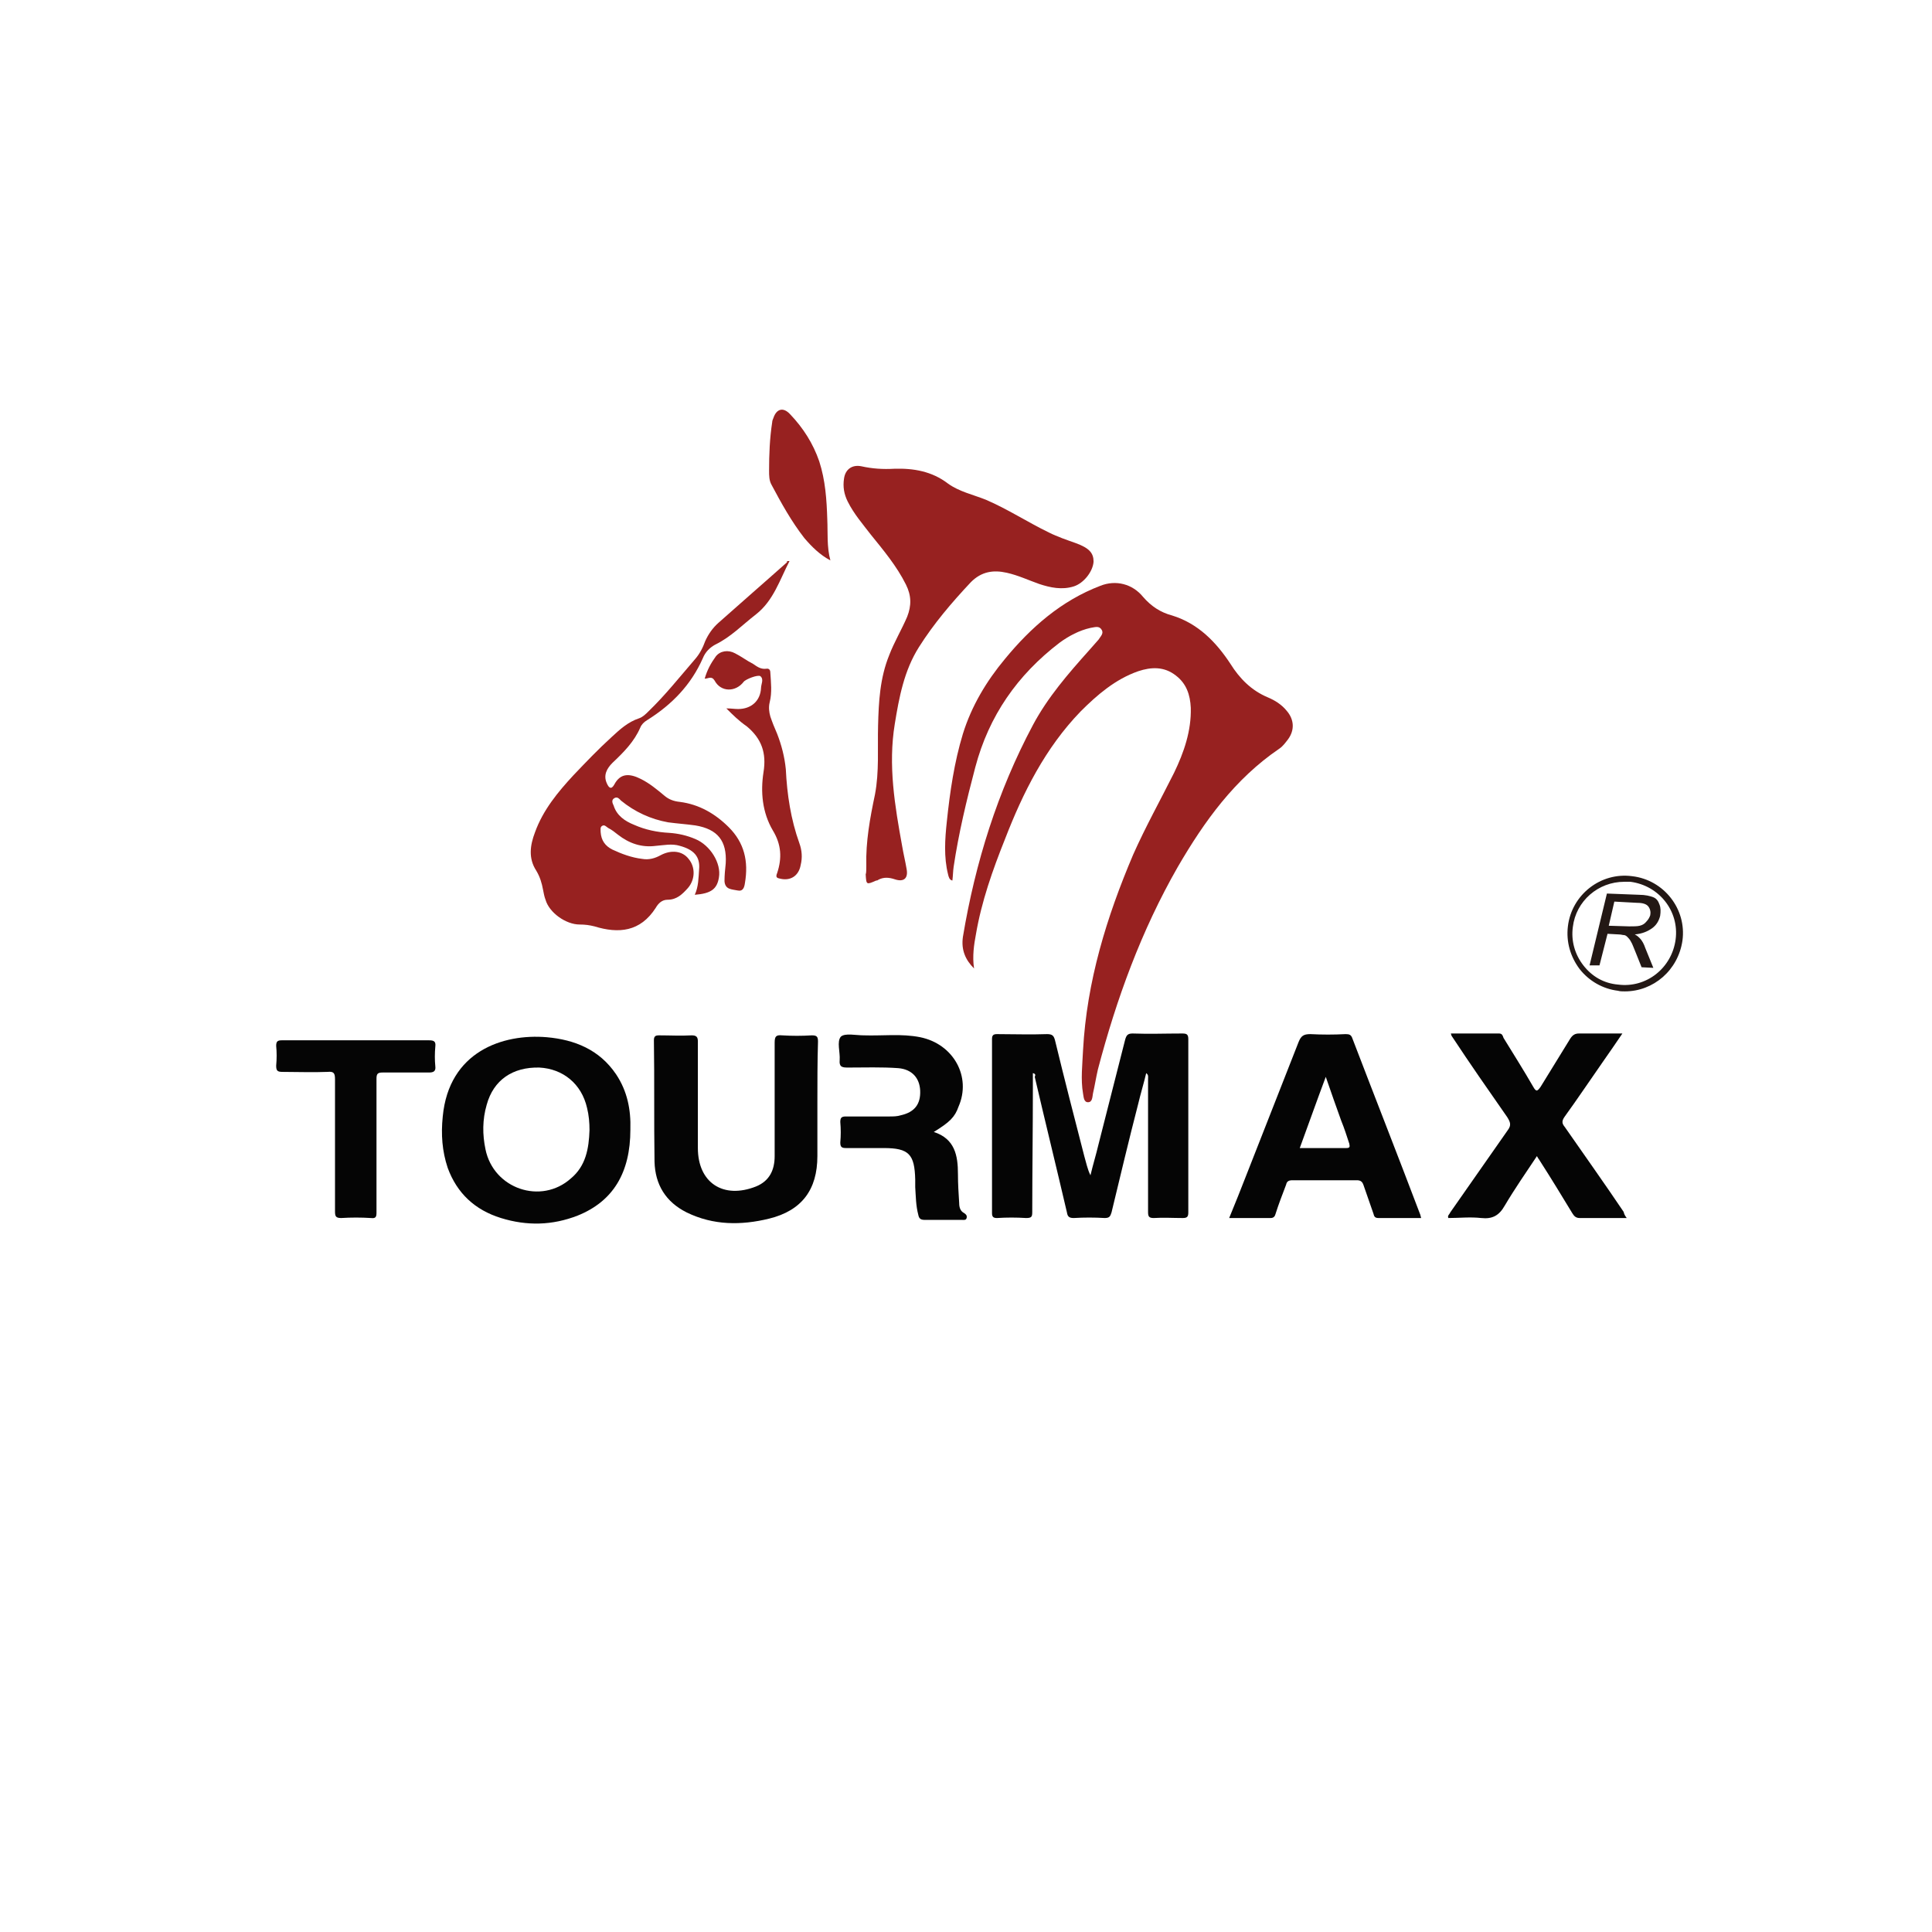 <?xml version="1.0" encoding="utf-8"?>
<!-- Generator: Adobe Illustrator 27.0.0, SVG Export Plug-In . SVG Version: 6.00 Build 0)  -->
<svg version="1.1" id="图层_1" xmlns="http://www.w3.org/2000/svg" xmlns:xlink="http://www.w3.org/1999/xlink" x="0px" y="0px"
	 viewBox="0 0 312 312" style="enable-background:new 0 0 312 312;" xml:space="preserve">
<style type="text/css">
	.st0{fill:#972120;}
	.st1{fill:#050505;}
	.st2{fill:#231815;}
</style>
<g id="图层_2_00000087394164371239195820000016788226113654837390_">
</g>
<g id="图层_3">
</g>
<path class="st0" d="M157.3,156.4c-1.4-1.4-2.1-3-1.8-5.1c2-12,5.6-23.5,11.3-34.2c2.4-4.5,5.7-8.3,9.1-12.1c0.5-0.6,1-1.1,1.5-1.7
	c0.3-0.5,0.9-1,0.5-1.6c-0.4-0.7-1.1-0.4-1.8-0.3c-1.8,0.4-3.5,1.3-5,2.4c-6.8,5.2-11.4,11.8-13.6,20.1c-1.4,5.3-2.7,10.7-3.5,16.1
	c-0.1,0.7-0.1,1.4-0.2,2.2c-0.5-0.1-0.6-0.6-0.7-1c-0.7-2.8-0.5-5.7-0.2-8.5c0.5-4.8,1.2-9.6,2.6-14.2c1.4-4.5,3.8-8.5,6.8-12.1
	c4.2-5.1,9.1-9.4,15.4-11.8c2.5-1,5.2-0.3,6.9,1.8c1.3,1.5,2.8,2.5,4.7,3c4.2,1.3,7.1,4.3,9.4,7.8c1.5,2.4,3.4,4.3,6,5.4
	c1.2,0.5,2.3,1.2,3.1,2.2c1.2,1.4,1.3,3.1,0.2,4.6c-0.4,0.5-0.8,1.1-1.4,1.5c-7.2,4.9-12.1,11.7-16.4,19.1
	c-5.9,10.3-9.9,21.3-12.9,32.7c-0.3,1.3-0.5,2.6-0.8,3.9c-0.1,0.6-0.1,1.4-0.8,1.4c-0.7,0-0.7-0.9-0.8-1.4c-0.4-2.3-0.1-4.7,0-7
	c0.6-11.1,3.8-21.5,8.1-31.6c2-4.5,4.4-8.8,6.6-13.2c1.6-3.3,2.8-6.8,2.7-10.5c-0.1-2.1-0.7-3.9-2.4-5.2c-1.9-1.5-4-1.4-6.1-0.7
	c-3.7,1.3-6.6,3.8-9.3,6.5c-5.7,5.9-9.3,13.1-12.2,20.6c-2,5-3.8,10.1-4.7,15.4C157.3,152.5,157,154.4,157.3,156.4z"/>
<path class="st0" d="M139.9,139.8c-0.1-3.9,0.6-7.7,1.4-11.5c0.7-3.7,0.4-7.4,0.5-11.1c0.1-3.9,0.3-7.7,1.8-11.4
	c0.8-2.1,2-4.1,2.9-6.2c0.7-1.8,0.7-3.4-0.2-5.2c-1.5-3-3.6-5.5-5.7-8.1c-1.3-1.7-2.7-3.3-3.7-5.3c-0.6-1.2-0.8-2.4-0.6-3.7
	c0.2-1.5,1.3-2.3,2.8-2c1.8,0.4,3.5,0.5,5.3,0.4c3.1-0.1,6.1,0.4,8.7,2.4c1.8,1.3,4.1,1.8,6.1,2.6c3.5,1.5,6.7,3.6,10.2,5.3
	c1.4,0.7,2.9,1.2,4.3,1.7c2.2,0.8,2.9,1.6,2.9,3c-0.1,1.6-1.6,3.5-3.2,4c-1.9,0.6-3.8,0.2-5.6-0.4c-1.7-0.6-3.4-1.4-5.2-1.8
	c-2.2-0.5-4.1-0.2-5.8,1.5c-3.1,3.3-6,6.7-8.4,10.5c-2.4,3.8-3.2,8.1-3.9,12.4c-1.1,6.7,0,13.2,1.2,19.8c0.2,1.2,0.5,2.4,0.7,3.6
	c0.3,1.5-0.4,2.2-1.9,1.7c-0.9-0.3-1.8-0.4-2.7,0.1c-0.1,0.1-0.2,0.1-0.3,0.1c-1.6,0.7-1.6,0.7-1.7-1
	C139.9,141,139.9,140.4,139.9,139.8z"/>
<path class="st1" d="M166.8,173.3c0,0.8,0,1.6,0,2.3c0,6.7-0.1,13.4-0.1,20.1c0,0.8-0.1,1-1,1c-1.6-0.1-3.1-0.1-4.7,0
	c-0.6,0-0.8-0.2-0.8-0.8c0-9.4,0-18.7,0-28.1c0-0.6,0.2-0.8,0.8-0.8c2.7,0,5.4,0.1,8.1,0c0.9,0,1.1,0.3,1.3,1.1
	c1.5,6.2,3.1,12.4,4.7,18.6c0.3,1,0.5,2.1,1,3.1c0.4-1.7,0.9-3.3,1.3-5c1.4-5.6,2.9-11.3,4.3-16.9c0.2-0.7,0.4-1,1.2-1
	c2.7,0.1,5.3,0,8,0c0.7,0,1,0.1,1,0.9c0,9.3,0,18.6,0,28c0,0.7-0.2,0.9-0.9,0.9c-1.6,0-3.1-0.1-4.7,0c-0.8,0-0.9-0.3-0.9-1
	c0-7.2,0-14.3,0-21.5c0-0.3,0.1-0.6-0.3-0.9c-0.4,1.7-0.9,3.3-1.3,5c-1.5,5.8-2.9,11.7-4.3,17.5c-0.2,0.6-0.3,0.9-1.1,0.9
	c-1.7-0.1-3.3-0.1-5,0c-0.7,0-1-0.2-1.1-0.9c-1.7-7.3-3.5-14.6-5.2-21.9C167.2,173.7,167.3,173.4,166.8,173.3z"/>
<path class="st0" d="M127.5,90.6c-1.6,3.1-2.6,6.4-5.4,8.6c-2.2,1.7-4.1,3.7-6.6,4.9c-0.9,0.5-1.6,1.2-2,2.2c-1.9,4.3-5,7.5-9,10
	c-0.5,0.3-0.9,0.7-1.1,1.2c-1,2.3-2.7,4-4.5,5.7c-0.9,0.9-1.5,2-0.9,3.3c0.3,0.7,0.7,1.1,1.2,0.2c1-1.9,2.5-1.8,4.3-0.9
	c1.4,0.7,2.6,1.7,3.8,2.7c0.7,0.6,1.5,0.9,2.5,1c3.1,0.4,5.7,1.9,7.9,4.1c2.5,2.5,3.2,5.5,2.6,9c-0.1,0.7-0.3,1.4-1.2,1.2
	c-0.9-0.2-2-0.1-2.1-1.5c0-1,0.1-1.9,0.2-2.9c0.2-3.6-1.3-5.5-4.9-6.1c-1.4-0.2-2.9-0.3-4.4-0.5c-2.8-0.5-5.4-1.7-7.6-3.5
	c-0.3-0.3-0.6-0.7-1.1-0.4c-0.5,0.3-0.3,0.8-0.1,1.2c0.5,1.6,1.8,2.5,3.3,3.1c1.8,0.8,3.7,1.2,5.7,1.3c1.4,0.1,2.8,0.4,4.2,1
	c2.4,1,4.2,3.9,3.8,6.2c-0.3,1.9-1.3,2.6-3.9,2.8c0.6-1.3,0.6-2.7,0.7-4.1c0.2-2.1-0.9-3.2-3.1-3.8c-1.3-0.4-2.6-0.1-3.9,0
	c-2.3,0.3-4.3-0.4-6.1-1.8c-0.5-0.4-1-0.8-1.6-1.1c-0.3-0.2-0.6-0.6-1-0.3c-0.3,0.2-0.2,0.6-0.2,1c0.1,1.3,0.7,2.2,1.9,2.8
	c1.5,0.7,3.1,1.3,4.8,1.5c1.1,0.2,2.1-0.1,3-0.6c1.7-0.9,3.5-0.7,4.5,0.6c1.1,1.3,1.1,3.3-0.1,4.7c-0.9,1-1.8,1.9-3.3,1.9
	c-0.9,0-1.5,0.6-1.9,1.3c-2.5,3.9-6,4.2-9.9,3c-0.8-0.2-1.5-0.3-2.4-0.3c-2.2,0-4.9-1.9-5.5-4c-0.2-0.5-0.3-1.1-0.4-1.6
	c-0.2-1.1-0.5-2.1-1.1-3.1c-1.3-2-1-4.1-0.2-6.2c1.3-3.6,3.7-6.5,6.2-9.2c2-2.1,4-4.2,6.2-6.2c1.3-1.2,2.6-2.4,4.4-3
	c0.6-0.2,1.1-0.7,1.5-1.1c2.7-2.6,5-5.5,7.5-8.4c0.8-0.9,1.3-1.9,1.7-3c0.5-1.1,1.2-2.1,2.1-2.9c3.7-3.3,7.4-6.5,11.1-9.8
	C127,90.6,127.2,90.6,127.5,90.6z"/>
<path class="st1" d="M101.8,182.4c0,7-2.8,11.6-8.5,13.9c-4.1,1.6-8.2,1.7-12.4,0.4c-4.2-1.3-7.1-4-8.6-8.1
	c-0.9-2.7-1.1-5.4-0.8-8.3c1-10.5,9.7-13.4,16.8-12.8c4.5,0.4,8.5,2,11.2,6C101.3,176.2,101.9,179.2,101.8,182.4z M95.2,182.5
	c0-1.2-0.1-2.4-0.4-3.6c-0.9-3.9-3.9-6.3-7.7-6.5c-4.3-0.1-7.4,2-8.5,6c-0.7,2.4-0.7,4.8-0.2,7.2c1.3,6.4,9,9,13.8,4.7
	C94.6,188.3,95.1,185.5,95.2,182.5z"/>
<path class="st1" d="M132,178c0,2.9,0,5.8,0,8.7c0,5.4-2.5,8.8-7.8,10.1c-4.5,1.1-9,1.1-13.3-1c-3.4-1.7-5.1-4.5-5.2-8.2
	c-0.1-6.5,0-13.1-0.1-19.6c0-0.6,0.2-0.8,0.8-0.8c1.8,0,3.5,0.1,5.3,0c0.8,0,1,0.3,1,1c0,5.5,0,11,0,16.5c0,0.2,0,0.5,0,0.7
	c0,5.6,4.1,8.3,9.4,6.2c2.2-0.9,3-2.7,3-4.9c0-6.1,0-12.2,0-18.3c0-1,0.2-1.3,1.2-1.2c1.6,0.1,3.2,0.1,4.8,0c0.8,0,1,0.2,1,1
	C132,171.5,132,174.7,132,178z"/>
<path class="st1" d="M229.5,196.7c-2.3,0-4.6,0-6.9,0c-0.6,0-0.7-0.3-0.8-0.7c-0.5-1.5-1.1-3.1-1.6-4.6c-0.2-0.6-0.5-0.8-1.1-0.8
	c-3.5,0-6.9,0-10.4,0c-0.6,0-0.9,0.2-1,0.7c-0.6,1.6-1.2,3.1-1.7,4.7c-0.1,0.4-0.3,0.7-0.8,0.7c-2.2,0-4.4,0-6.7,0
	c1-2.4,1.9-4.7,2.8-7c2.8-7.1,5.6-14.3,8.4-21.4c0.4-1,0.8-1.3,1.9-1.3c1.9,0.1,3.8,0.1,5.7,0c0.6,0,0.9,0.1,1.1,0.7
	c3.6,9.4,7.3,18.8,10.9,28.3C229.4,196.2,229.4,196.4,229.5,196.7z M214.1,173.9c-1.5,4-2.8,7.7-4.2,11.5c2.6,0,5.1,0,7.5,0
	c0.6,0,0.6-0.2,0.5-0.7c-0.4-1.2-0.8-2.5-1.3-3.7C215.8,178.8,215,176.5,214.1,173.9z"/>
<path class="st1" d="M262.7,196.7c-2.7,0-5.2,0-7.6,0c-0.6,0-0.9-0.3-1.2-0.8c-1.7-2.8-3.4-5.6-5.2-8.4c-0.1-0.2-0.3-0.4-0.5-0.8
	c-1.8,2.7-3.6,5.3-5.2,8c-0.9,1.6-2,2.2-3.8,2c-1.8-0.2-3.6,0-5.3,0c-0.2-0.4,0.2-0.6,0.3-0.9c3.1-4.4,6.2-8.9,9.3-13.3
	c0.6-0.8,0.4-1.3-0.1-2.1c-3-4.3-6-8.6-8.9-13c-0.1-0.1-0.1-0.2-0.2-0.5c2.6,0,5.2,0,7.8,0c0.5,0,0.6,0.4,0.7,0.7
	c1.6,2.6,3.3,5.3,4.8,7.9c0.5,0.9,0.7,0.7,1.2,0c1.6-2.6,3.2-5.2,4.8-7.8c0.4-0.6,0.8-0.8,1.4-0.8c2.3,0,4.5,0,7,0
	c-1.1,1.6-2.1,3.1-3.1,4.5c-2.1,3-4.1,6-6.2,8.9c-0.5,0.7-0.5,1.1,0,1.7c3.2,4.6,6.4,9.1,9.5,13.7
	C262.3,196.1,262.4,196.3,262.7,196.7z"/>
<path class="st1" d="M150.8,182.8c3.4,1.1,3.9,3.8,3.9,6.8c0,1.6,0.1,3.1,0.2,4.7c0,0.7,0.2,1.3,0.8,1.6c0.3,0.2,0.5,0.4,0.4,0.8
	c-0.1,0.4-0.5,0.3-0.8,0.3c-2,0-4,0-6,0c-0.7,0-0.9-0.3-1-0.8c-0.4-1.5-0.4-3-0.5-4.5c0-0.4,0-0.8,0-1.2c-0.1-4.1-1-5.1-5.1-5.1
	c-2,0-4.1,0-6.1,0c-0.7,0-0.9-0.2-0.9-0.9c0.1-1.1,0.1-2.2,0-3.3c0-0.7,0.2-0.9,0.9-0.9c2.3,0,4.7,0,7,0c0.6,0,1.3,0,1.9-0.2
	c2.2-0.5,3.2-1.8,3.1-4c-0.1-2-1.3-3.4-3.5-3.6c-2.7-0.2-5.5-0.1-8.2-0.1c-0.9,0-1.4-0.1-1.3-1.2c0.1-1.3-0.5-3,0.2-3.8
	c0.7-0.6,2.4-0.2,3.7-0.2c3,0.1,6.1-0.3,9.1,0.3c5.4,1.1,8.3,6.4,6.2,11.2C154.2,180.4,153.4,181.2,150.8,182.8z"/>
<path class="st1" d="M60.8,185.1c0,3.6,0,7.2,0,10.7c0,0.7-0.1,1-0.9,0.9c-1.6-0.1-3.2-0.1-4.8,0c-0.9,0-1-0.3-1-1.1
	c0-7.1,0-14.2,0-21.3c0-1-0.2-1.3-1.2-1.2c-2.4,0.1-4.9,0-7.3,0c-0.8,0-1-0.2-1-1c0.1-1.1,0.1-2.2,0-3.2c0-0.7,0.2-0.9,0.9-0.9
	c3.1,0,6.2,0,9.3,0c4.8,0,9.6,0,14.5,0c0.8,0,1.1,0.2,1,1c-0.1,1.1-0.1,2.2,0,3.2c0.1,0.8-0.3,1-1,1c-2.5,0-5,0-7.5,0
	c-0.8,0-1,0.2-1,1C60.8,177.9,60.8,181.5,60.8,185.1z"/>
<path class="st0" d="M117.3,114.4c0.8,0,1.3,0.1,1.9,0.1c2.1,0,3.6-1.3,3.7-3.4c0-0.6,0.5-1.4-0.1-1.9c-0.4-0.3-2.4,0.5-2.7,0.9
	c-1.3,1.7-3.7,1.7-4.7-0.2c-0.5-0.8-1-0.3-1.6-0.3c0.4-1.4,1-2.5,1.8-3.6c0.7-0.9,2-1.1,3.1-0.5c1,0.5,1.9,1.2,2.9,1.7
	c0.6,0.4,1.2,0.9,2.1,0.8c0.5-0.1,0.7,0.2,0.7,0.6c0.1,1.6,0.3,3.2-0.1,4.8c-0.2,0.8-0.1,1.6,0.1,2.3c0.3,0.9,0.7,1.9,1.1,2.8
	c0.7,1.8,1.2,3.7,1.4,5.7c0.2,4.1,0.8,8.1,2.2,12c0.4,1.1,0.5,2.3,0.2,3.5c-0.3,1.7-1.6,2.6-3.3,2.2c-0.5-0.1-0.8-0.2-0.5-0.9
	c0.8-2.4,0.7-4.6-0.7-6.9c-1.7-2.9-2-6.2-1.5-9.4c0.5-3.1-0.3-5.4-2.7-7.4C119.3,116.4,118.4,115.5,117.3,114.4z"/>
<path class="st0" d="M134.1,90.5c-1.7-0.9-3-2.2-4.2-3.6c-2.1-2.7-3.7-5.6-5.3-8.6c-0.4-0.7-0.4-1.5-0.4-2.3c0-2.6,0.1-5.2,0.5-7.8
	c0-0.2,0.1-0.5,0.2-0.7c0.5-1.5,1.6-1.8,2.7-0.6c2.1,2.2,3.7,4.7,4.7,7.6c1,3.1,1.2,6.2,1.3,9.4C133.7,86,133.5,88.3,134.1,90.5z"/>
<g>
	<g>
		<path class="st2" d="M256.7,155.9l2.8-11.6l5.2,0.2c1,0,1.8,0.2,2.3,0.4c0.5,0.2,0.8,0.6,1,1.2c0.2,0.5,0.2,1.1,0.1,1.8
			c-0.2,0.8-0.6,1.5-1.3,2c-0.7,0.5-1.6,0.9-2.8,1c0.4,0.2,0.6,0.4,0.8,0.6c0.4,0.4,0.7,1,0.9,1.6l1.3,3.2l-1.9-0.1l-1-2.5
			c-0.3-0.7-0.5-1.3-0.7-1.6c-0.2-0.4-0.4-0.6-0.6-0.8c-0.2-0.2-0.4-0.3-0.6-0.3c-0.2,0-0.4-0.1-0.8-0.1l-1.8-0.1l-1.3,5.1
			L256.7,155.9z M259.8,149.5l3.3,0.1c0.7,0,1.3,0,1.7-0.1c0.4-0.1,0.8-0.3,1.1-0.7c0.3-0.3,0.5-0.7,0.6-1c0.1-0.5,0-1-0.3-1.4
			c-0.3-0.4-0.9-0.6-1.8-0.6l-3.7-0.2L259.8,149.5z"/>
	</g>
	<path class="st2" d="M262.4,160.1c-0.4,0-0.8,0-1.1-0.1c-2.5-0.3-4.7-1.6-6.2-3.5c-1.5-2-2.2-4.4-1.9-6.9c0.6-5.1,5.3-8.8,10.4-8.1
		c5.1,0.6,8.8,5.3,8.1,10.4l0,0C271,156.7,267,160.1,262.4,160.1z M262.3,142.4c-4.2,0-7.8,3.1-8.3,7.3c-0.3,2.2,0.3,4.4,1.7,6.2
		c1.4,1.8,3.3,2.9,5.6,3.1c4.6,0.6,8.7-2.7,9.3-7.3l0,0c0.6-4.6-2.7-8.7-7.3-9.3C263,142.4,262.7,142.4,262.3,142.4z"/>
</g>
</svg>
